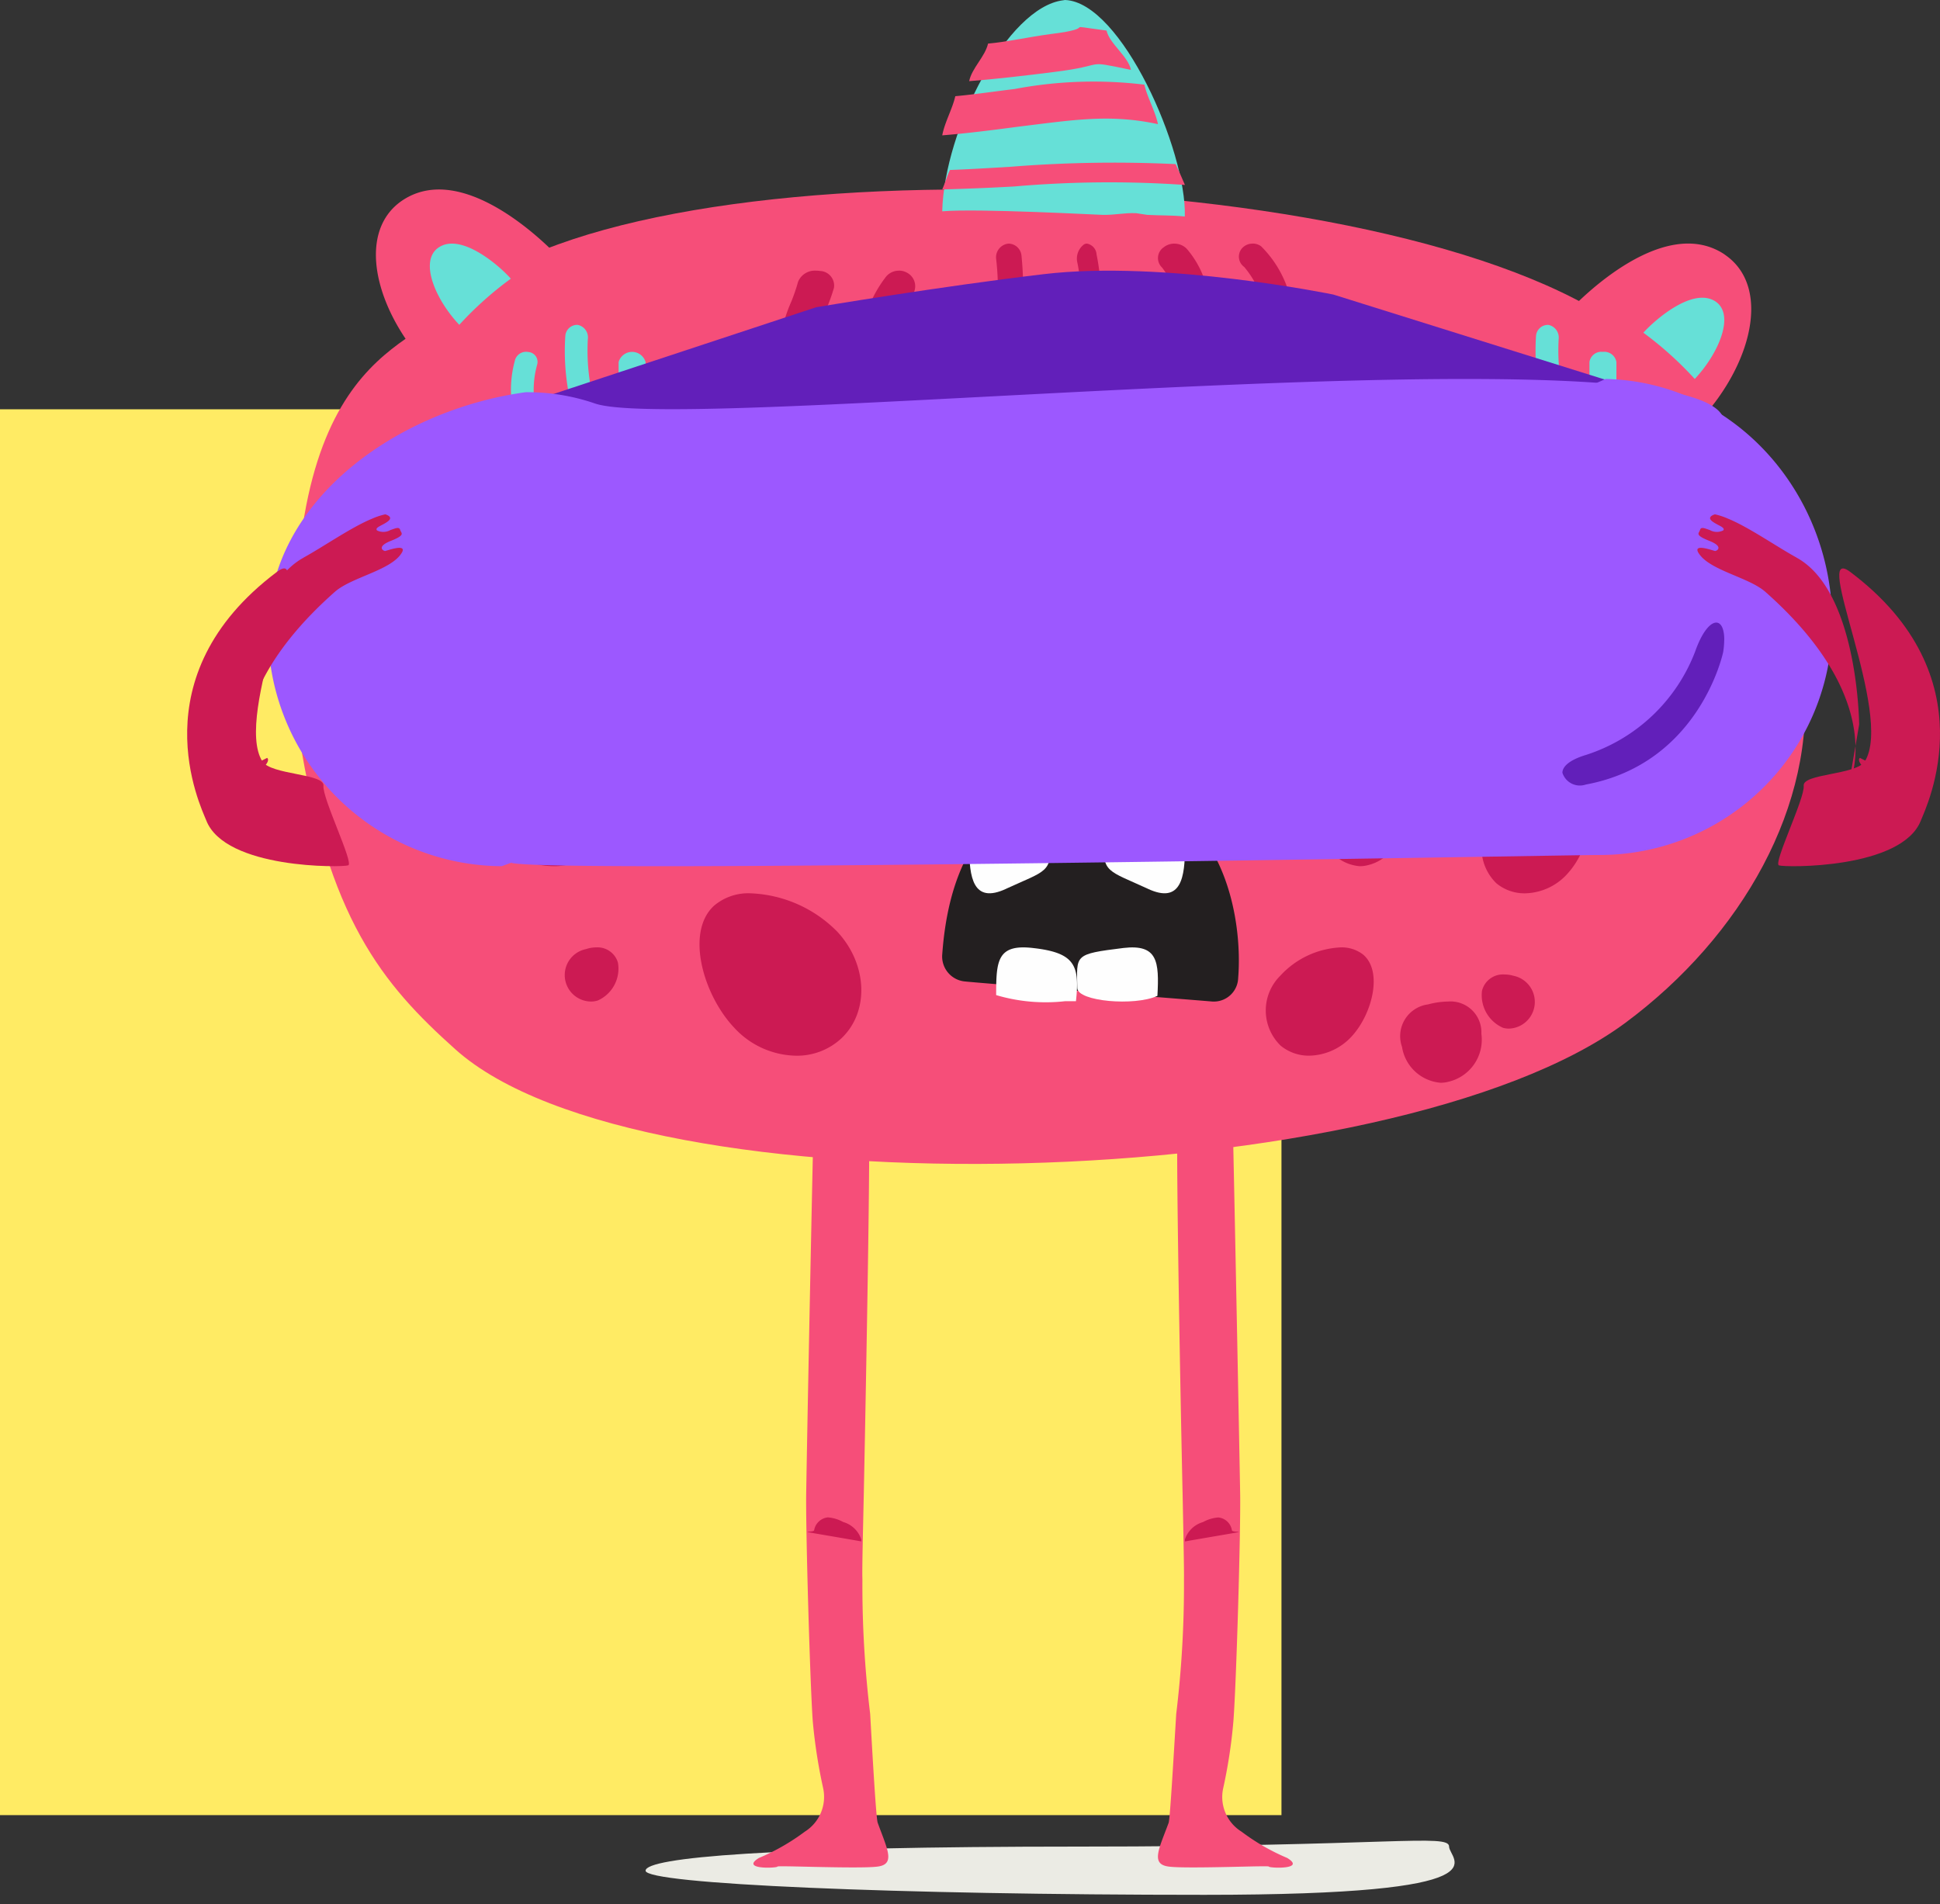 <svg id="future" xmlns="http://www.w3.org/2000/svg" width="109" height="107" viewBox="0 0 109 107">
  <rect x="0" y="0" width="109" height="107" fill="#333333" stroke="none"/>
  <defs>
    <style>
      .cls-1 {
        fill: #ffeb64;
      }

      .cls-2 {
        fill: #ebebe4;
      }

      .cls-10, .cls-2, .cls-3, .cls-4, .cls-5, .cls-6, .cls-7, .cls-8, .cls-9 {
        fill-rule: evenodd;
      }

      .cls-3 {
        fill: #f64e79;
      }

      .cls-4 {
        fill: #66e0d7;
      }

      .cls-5 {
        fill: #cc1a53;
      }

      .cls-6 {
        fill: #231f20;
      }

      .cls-7 {
        fill: #fefefe;
      }

      .cls-8 {
        fill: #621fba;
      }

      .cls-9 {
        fill-opacity: 0;
      }

      .cls-10 {
        fill: #9c58ff;
      }
    </style>
  </defs>
  <rect id="Rectangle_Copy_2" data-name="Rectangle Copy 2" class="cls-1" y="23" width="72" height="79"/>
  <path id="Fill_1" data-name="Fill 1" class="cls-2" d="M36.273,105.123c0-.746,7.048-1.355,24.377-1.355,17.347,0,20.768-.746,20.768,0s3.6,2.711-13.751,2.711-31.395-.609-31.395-1.356"/>
  <path id="Fill_3" data-name="Fill 3" class="cls-3" d="M91.315,57.483c6.551-4.857,10.772-12.263,10.023-19.477,0.749-7.215-3.472-14.619-10.023-19.478C78.251,8.86,34.864,7.762,25.575,17.047,22.82,19.8,15.187,20.12,16.8,41.3c1.624,10.3,4.667,13.983,8.779,17.662,10.469,9.4,52.676,8.185,65.74-1.482"/>
  <path id="Fill_5" data-name="Fill 5" class="cls-3" d="M96.894,14.3c2.836,1.914,1.378,6.834-2.1,10.034a19.889,19.889,0,0,0-7-6.47c1.232-1.4,5.8-5.776,9.106-3.564"/>
  <path id="Fill_7" data-name="Fill 7" class="cls-4" d="M96.421,16.966c1.058,0.77.126,2.92-1.2,4.33a19.746,19.746,0,0,0-2.888-2.6c0.617-.689,2.809-2.632,4.088-1.732"/>
  <path id="Fill_9" data-name="Fill 9" class="cls-3" d="M22.61,11.261c-2.823,1.9-1.363,6.832,2.124,10.035a19.816,19.816,0,0,1,6.993-6.486c-1.233-1.385-5.808-5.759-9.117-3.549"/>
  <path id="Fill_11" data-name="Fill 11" class="cls-4" d="M24.62,13.923c-1.074.772-.142,2.928,1.185,4.33A19.532,19.532,0,0,1,28.7,15.661c-0.6-.693-2.813-2.638-4.077-1.738"/>
  <path id="Fill_13" data-name="Fill 13" class="cls-5" d="M50.509,15.211a0.929,0.929,0,0,0-.78.408,6.9,6.9,0,0,0-1.32,3.131,0.879,0.879,0,0,0,.742,1.025h0.162a0.9,0.9,0,0,0,.9-0.718,5.324,5.324,0,0,1,1.066-2.5,0.857,0.857,0,0,0-.289-1.216,0.925,0.925,0,0,0-.484-0.134"/>
  <path id="Fill_15" data-name="Fill 15" class="cls-5" d="M56.7,13.69a0.519,0.519,0,0,0-.1.008,0.774,0.774,0,0,0-.629.869,14.6,14.6,0,0,1,.085,2.223v0.686a0.713,0.713,0,1,0,1.42,0V16.789a18.338,18.338,0,0,0-.083-2.422,0.744,0.744,0,0,0-.7-0.677"/>
  <path id="Fill_17" data-name="Fill 17" class="cls-5" d="M61.073,13.69a0.364,0.364,0,0,0-.152.034,0.991,0.991,0,0,0-.383,1.059c0.1,0.494.163,1.023,0.23,1.569,0.044,0.414.088,0.843,0.164,1.255a0.643,0.643,0,0,0,.536.646l0.132-.017a0.936,0.936,0,0,0,.417-1.026c-0.065-.361-0.109-0.758-0.153-1.139-0.066-.578-0.131-1.192-0.253-1.77a0.659,0.659,0,0,0-.538-0.611"/>
  <path id="Fill_19" data-name="Fill 19" class="cls-5" d="M65.984,13.69a0.959,0.959,0,0,0-.6.206,0.732,0.732,0,0,0-.09,1.142,4.089,4.089,0,0,1,.81,1.917c0.054,0.237.106,0.476,0.178,0.7a0.906,0.906,0,0,0,.882.6l0.233-.015a0.815,0.815,0,0,0,.666-0.982c-0.073-.208-0.108-0.429-0.163-0.634a5.306,5.306,0,0,0-1.224-2.646,0.961,0.961,0,0,0-.693-0.286"/>
  <path id="Fill_21" data-name="Fill 21" class="cls-5" d="M70.382,13.69a0.791,0.791,0,0,0-.615.281A0.714,0.714,0,0,0,69.905,15a5.219,5.219,0,0,1,1.18,2.6,0.758,0.758,0,0,0,.765.646h0.091a0.741,0.741,0,0,0,.69-0.8,6.182,6.182,0,0,0-1.778-3.609,0.81,0.81,0,0,0-.472-0.15"/>
  <path id="Fill_23" data-name="Fill 23" class="cls-5" d="M44.338,21.3a1,1,0,0,0-1,.624c-0.122.372-.263,0.729-0.4,1.117a7.82,7.82,0,0,0-.588,1.938,0.857,0.857,0,0,0,.889.884h0.123a0.973,0.973,0,0,0,1.031-.7,8.489,8.489,0,0,1,.526-1.675c0.143-.387.3-0.791,0.427-1.226a0.814,0.814,0,0,0-.791-0.946,1.277,1.277,0,0,0-.211-0.019"/>
  <path id="Fill_25" data-name="Fill 25" class="cls-5" d="M45.85,15.211a1.015,1.015,0,0,0-1.009.621,10.172,10.172,0,0,1-.382,1.118,8.723,8.723,0,0,0-.6,1.939,0.878,0.878,0,0,0,.907.885h0.12a0.974,0.974,0,0,0,1.028-.7,7.052,7.052,0,0,1,.5-1.675,10.544,10.544,0,0,0,.443-1.227,0.822,0.822,0,0,0-.785-0.945,1.426,1.426,0,0,0-.221-0.018"/>
  <path id="Fill_27" data-name="Fill 27" class="cls-5" d="M49.194,21.3H49.18c-0.393.573-.7,0.528-0.7,0.961s-0.016.995-.043,1.428-0.042.87-.042,1.289a0.853,0.853,0,0,0,.716.886,0.886,0.886,0,0,0,.715-0.916c0-.388.014-0.9,0.042-1.273,0.029-.449.042-0.977,0.042-1.443a0.9,0.9,0,0,0-.715-0.931"/>
  <path id="Fill_29" data-name="Fill 29" class="cls-5" d="M55.175,21.3a0.742,0.742,0,0,0-.077,0,0.788,0.788,0,0,0-.64.872c0.081,0.839.013,1.712,0.013,2.613v0.39a0.7,0.7,0,0,0,.749.684h0.068a0.646,0.646,0,0,0,.681-0.684V24.8a27.386,27.386,0,0,0-.1-2.8,0.738,0.738,0,0,0-.7-0.7"/>
  <path id="Fill_31" data-name="Fill 31" class="cls-5" d="M59.626,19.774a0.381,0.381,0,0,0-.162.035,0.981,0.981,0,0,0-.444,1.1,14,14,0,0,1,.167,1.521c0.037,0.407.061,0.8,0.108,1.185a0.733,0.733,0,0,0,.611.726l0.108-.017a0.933,0.933,0,0,0,.491-1.043c-0.047-.336-0.072-0.709-0.108-1.062a14.455,14.455,0,0,0-.192-1.769,0.708,0.708,0,0,0-.579-0.672"/>
  <path id="Fill_33" data-name="Fill 33" class="cls-5" d="M65.649,21.3a0.688,0.688,0,0,0-.585.749,8.191,8.191,0,0,0,.195,1.875,7.2,7.2,0,0,1,.149,1.241,0.594,0.594,0,1,0,1.168,0,8.356,8.356,0,0,0-.183-1.574,6.481,6.481,0,0,1-.161-1.429,0.748,0.748,0,0,0-.539-0.86,0.316,0.316,0,0,0-.044,0"/>
  <path id="Fill_35" data-name="Fill 35" class="cls-5" d="M69.077,21.3a1.174,1.174,0,0,0-.314.044,0.843,0.843,0,0,0-.621,1.081l0.194,0.522c0.292,0.742.583,1.533,0.836,2.293a1.009,1.009,0,0,0,.954.623l0.292-.034a0.854,0.854,0,0,0,.662-1.08c-0.255-.791-0.565-1.584-0.857-2.36l-0.194-.505a1.019,1.019,0,0,0-.952-0.585"/>
  <path id="Fill_37" data-name="Fill 37" class="cls-5" d="M74.982,19.774a0.921,0.921,0,0,0-.441.112A0.689,0.689,0,0,0,74.28,20.9a4.626,4.626,0,0,1,.633,1.445,6.9,6.9,0,0,0,.716,1.633,0.885,0.885,0,0,0,.714.357l0.422-.1a0.674,0.674,0,0,0,.294-1,5.671,5.671,0,0,1-.554-1.3,5.926,5.926,0,0,0-.828-1.818,0.845,0.845,0,0,0-.7-0.341"/>
  <path id="Fill_39" data-name="Fill 39" class="cls-5" d="M43.208,28.9a0.7,0.7,0,0,0-.623.586,14.373,14.373,0,0,0-.252,3.125,0.8,0.8,0,0,0,.643.852,0.787,0.787,0,0,0,.644-0.852,13.421,13.421,0,0,1,.2-2.722,0.8,0.8,0,0,0-.441-0.959,0.5,0.5,0,0,0-.173-0.03"/>
  <path id="Fill_41" data-name="Fill 41" class="cls-5" d="M47.637,28.9a0.808,0.808,0,0,0-.758.853V32.61a0.809,0.809,0,0,0,.758.854,0.818,0.818,0,0,0,.757-0.854V29.754a0.817,0.817,0,0,0-.757-0.853"/>
  <path id="Fill_43" data-name="Fill 43" class="cls-5" d="M52.083,27.38a0.562,0.562,0,0,0-.157.022,0.859,0.859,0,0,0-.478,1.02,12.349,12.349,0,0,1,.141,2.348v0.343a0.689,0.689,0,1,0,1.35,0V30.787a12.626,12.626,0,0,0-.2-2.8,0.71,0.71,0,0,0-.66-0.611"/>
  <path id="Fill_45" data-name="Fill 45" class="cls-5" d="M58.229,27.38a0.727,0.727,0,0,0-.741.712c-0.014.607,0.015,1.211,0.046,1.786,0.014,0.436.044,0.87,0.044,1.319a0.739,0.739,0,0,0,.71.746A0.73,0.73,0,0,0,59,31.2c0-.464-0.031-0.93-0.045-1.4-0.029-.574-0.06-1.117-0.044-1.661a0.729,0.729,0,0,0-.683-0.76"/>
  <path id="Fill_47" data-name="Fill 47" class="cls-5" d="M62.6,27.38a0.5,0.5,0,0,0-.227.056,0.884,0.884,0,0,0-.3,1,15.408,15.408,0,0,1,.289,2.482l0.024,0.333a0.685,0.685,0,0,0,.578.7l0.059-.015a0.721,0.721,0,0,0,.518-0.822l-0.024-.318a14.208,14.208,0,0,0-.386-2.941A0.587,0.587,0,0,0,62.6,27.38"/>
  <path id="Fill_49" data-name="Fill 49" class="cls-5" d="M68.7,27.38a0.487,0.487,0,0,0-.229.059,0.858,0.858,0,0,0-.341,1.02,7.815,7.815,0,0,1,.227,2.4,0.891,0.891,0,0,0,.329,1.022l0.229,0.067a0.658,0.658,0,0,0,.57-0.5,8.369,8.369,0,0,0-.227-3.564,0.627,0.627,0,0,0-.557-0.5"/>
  <path id="Fill_51" data-name="Fill 51" class="cls-5" d="M73.229,27.38a0.7,0.7,0,0,0-.583.762,12.272,12.272,0,0,0,.34,3.295,0.636,0.636,0,0,0,.554.506l0.238-.065a0.943,0.943,0,0,0,.327-1.066,11.239,11.239,0,0,1-.263-2.567,0.745,0.745,0,0,0-.568-0.862l-0.045,0"/>
  <path id="Fill_53" data-name="Fill 53" class="cls-5" d="M77.912,27.38a0.731,0.731,0,0,0-.728.778c0.075,1,.089,2.022.089,3.055a0.721,0.721,0,0,0,.713.73,0.73,0.73,0,0,0,.711-0.73c0-1.032-.016-2.11-0.1-3.159a0.7,0.7,0,0,0-.681-0.674"/>
  <path id="Fill_55" data-name="Fill 55" class="cls-5" d="M44.444,34.985a0.542,0.542,0,0,0-.482.422,7.414,7.414,0,0,0,.386,3.762,0.577,0.577,0,0,0,.5.38,0.432,0.432,0,0,0,.093-0.012l0.176-.1a0.975,0.975,0,0,0,.152-1.06,6.355,6.355,0,0,1-.293-2.266,0.977,0.977,0,0,0-.28-1.045,0.451,0.451,0,0,0-.257-0.085"/>
  <path id="Fill_57" data-name="Fill 57" class="cls-5" d="M49.152,33.464a0.9,0.9,0,0,0-.758.976v2.61a0.782,0.782,0,1,0,1.515,0V34.44a0.9,0.9,0,0,0-.758-0.976"/>
  <path id="Fill_59" data-name="Fill 59" class="cls-5" d="M55.138,33.464a0.777,0.777,0,0,0-.664.869c0,0.182,0,.38-0.014.58a8.2,8.2,0,0,0,.236,2.572,0.668,0.668,0,0,0,.608.543l0.25-.073a0.959,0.959,0,0,0,.359-1.14,6.373,6.373,0,0,1-.124-1.847c0.014-.22.014-0.434,0.014-0.635a0.777,0.777,0,0,0-.664-0.869"/>
  <path id="Fill_61" data-name="Fill 61" class="cls-5" d="M61.161,33.464a0.475,0.475,0,0,0-.093.01,0.783,0.783,0,0,0-.546.89c0.028,0.3.042,0.661,0.042,1.024a8.292,8.292,0,0,0,.226,2.127,0.679,0.679,0,0,0,.6.513l0.239-.05a0.887,0.887,0,0,0,.36-1.04,6.592,6.592,0,0,1-.147-1.584c-0.012-.413-0.012-0.824-0.051-1.189a0.719,0.719,0,0,0-.626-0.7"/>
  <path id="Fill_63" data-name="Fill 63" class="cls-5" d="M65.735,33.464a0.64,0.64,0,0,0-.674.651c0,0.573.041,1.1,0.1,1.7,0.041,0.527.07,1.037,0.07,1.47a0.721,0.721,0,0,0,.672.743,0.689,0.689,0,0,0,.674-0.728c0-.5-0.042-1.005-0.084-1.577s-0.084-1.083-.084-1.593a0.636,0.636,0,0,0-.673-0.666"/>
  <path id="Fill_65" data-name="Fill 65" class="cls-5" d="M70.415,33.464a0.673,0.673,0,0,0-.613.459,5.84,5.84,0,0,0-.13,2.476c0.03,0.339.058,0.628,0.058,0.881a0.709,0.709,0,0,0,.694.747,0.7,0.7,0,0,0,.692-0.747c0-.337-0.029-0.626-0.058-1.017a5.5,5.5,0,0,1,0-1.628,0.886,0.886,0,0,0-.332-1.085,0.62,0.62,0,0,0-.31-0.087"/>
  <path id="Fill_67" data-name="Fill 67" class="cls-5" d="M76.363,31.943a0.873,0.873,0,0,0-.7.94c0,0.461.014,1,.043,1.439,0.031,0.514.046,0.941,0.046,1.438a0.663,0.663,0,0,0,.68.746h0.03a0.7,0.7,0,0,0,.711-0.727c0.015-.568-0.014-1.03-0.043-1.564-0.031-.41-0.045-0.871-0.045-1.3a0.92,0.92,0,0,0-.727-0.975"/>
  <path id="Fill_69" data-name="Fill 69" class="cls-5" d="M28.533,39.549a2.953,2.953,0,0,0-2.054.69c-1.612,1.5-.608,5.018,1.118,6.861a4.847,4.847,0,0,0,3.491,1.575,3.668,3.668,0,0,0,2.544-.969c1.594-1.5,1.48-4.193-.246-6.02a7.244,7.244,0,0,0-4.853-2.137"/>
  <path id="Fill_71" data-name="Fill 71" class="cls-5" d="M42.186,50.2a2.967,2.967,0,0,0-2.071.7c-1.612,1.48-.61,5,1.133,6.847a4.827,4.827,0,0,0,3.481,1.578,3.659,3.659,0,0,0,2.537-.968c1.595-1.5,1.48-4.182-.231-6.01A7.223,7.223,0,0,0,42.186,50.2"/>
  <path id="Fill_73" data-name="Fill 73" class="cls-5" d="M33.491,53.239a1.784,1.784,0,0,0-.565.095,1.488,1.488,0,0,0,.289,2.947,1.188,1.188,0,0,0,.391-0.067,1.959,1.959,0,0,0,1.112-2.123,1.193,1.193,0,0,0-1.227-.852"/>
  <path id="Fill_75" data-name="Fill 75" class="cls-5" d="M41.072,44.112a1.841,1.841,0,0,0-.569.094,1.587,1.587,0,0,0-1.163,1.769,1.631,1.631,0,0,0,1.472,1.18,1.19,1.19,0,0,0,.372-0.06,1.966,1.966,0,0,0,1.11-2.117,1.182,1.182,0,0,0-1.222-.865"/>
  <path id="Fill_77" data-name="Fill 77" class="cls-5" d="M87.436,44.112A4.976,4.976,0,0,0,84.045,45.7a2.769,2.769,0,0,0,.032,3.938,2.481,2.481,0,0,0,1.6.562A3.285,3.285,0,0,0,88.1,49.062c1.132-1.255,1.728-3.627.6-4.558a1.956,1.956,0,0,0-1.262-.392"/>
  <path id="Fill_79" data-name="Fill 79" class="cls-5" d="M75.312,53.239a4.917,4.917,0,0,0-3.374,1.587,2.751,2.751,0,0,0,.016,3.934,2.486,2.486,0,0,0,1.607.563,3.32,3.32,0,0,0,2.431-1.135c1.118-1.256,1.713-3.625.583-4.556a1.952,1.952,0,0,0-1.263-.393"/>
  <path id="Fill_81" data-name="Fill 81" class="cls-5" d="M81.353,56.281a4.535,4.535,0,0,0-1.116.161,1.8,1.8,0,0,0-1.463,2.39,2.391,2.391,0,0,0,2.171,2.013,1.711,1.711,0,0,0,.45-0.06,2.425,2.425,0,0,0,1.837-2.691,1.736,1.736,0,0,0-1.878-1.813"/>
  <path id="Fill_83" data-name="Fill 83" class="cls-5" d="M76.8,44.112a4.585,4.585,0,0,0-1.122.16,1.8,1.8,0,0,0-1.449,2.395A2.39,2.39,0,0,0,76.4,48.676a1.82,1.82,0,0,0,.452-0.058,2.4,2.4,0,0,0,1.826-2.689A1.737,1.737,0,0,0,76.8,44.112"/>
  <path id="Fill_85" data-name="Fill 85" class="cls-5" d="M84.528,54.76a1.213,1.213,0,0,0-1.262.921,2,2,0,0,0,1.187,2.078,1.225,1.225,0,0,0,.325.043,1.5,1.5,0,0,0,.242-2.972,1.8,1.8,0,0,0-.492-0.07"/>
  <path id="Fill_87" data-name="Fill 87" class="cls-6" d="M68.233,56.281h-0.11c-0.739-.065-13.2-1.046-13.942-1.132a1.408,1.408,0,0,1-1.239-1.538c0.251-3.462,1.271-6.032,3.03-7.638a7.966,7.966,0,0,1,6.483-1.791c6.248,0.627,7.394,7.334,7.112,10.783a1.367,1.367,0,0,1-1.334,1.317"/>
  <path id="Fill_89" data-name="Fill 89" class="cls-7" d="M58.051,53.275c-2.031-.241-2.081.727-2.081,2.644a9.766,9.766,0,0,0,3.874.343h0.609c0.22-2-.051-2.723-2.4-2.987"/>
  <path id="Fill_91" data-name="Fill 91" class="cls-7" d="M64.487,49.943c1.883,0.878,2.1-.657,2.088-2.392-1.055-.438-1.852-1.917-3.311-1.917-0.2,0-.985,1.607-1.187,1.607-0.2,1.788.2,1.68,2.41,2.7"/>
  <path id="Fill_93" data-name="Fill 93" class="cls-7" d="M56.536,49.943c-1.878.878-2.081-.657-2.081-2.392,1.066-.438,1.843-1.917,3.315-1.917,0.2,0,.965,1.607,1.184,1.607,0.2,1.788-.2,1.68-2.418,2.7"/>
  <path id="Fill_95" data-name="Fill 95" class="cls-7" d="M63.123,53.271c-2.8.349-2.628,0.369-2.593,2.258,0.019,0.741,3.205,1.026,4.5.434,0.106-1.932.017-2.917-1.909-2.692"/>
  <path id="Fill_97" data-name="Fill 97" class="cls-4" d="M59.838,0l-0.105.016C56.6,0.4,53.059,7.251,52.939,11.874c2.009-.169,8.788.2,9,0.2,0.75,0.015,1.2-.124,1.9-0.094l0.615,0.094c0.841,0.045,1.32.015,2.116,0.092C66.679,8.459,63,.108,59.838,0"/>
  <path id="Fill_99" data-name="Fill 99" class="cls-3" d="M66.576,10.393c-0.169-.394-0.34-0.788-0.525-1.171a73.228,73.228,0,0,0-9.262.149c-1.267.076-2.273,0.138-3.416,0.181-0.17.372-.263,0.7-0.433,1.095,1.375-.041,2.565-0.085,4.051-0.169a61.533,61.533,0,0,1,9.586-.085"/>
  <path id="Fill_101" data-name="Fill 101" class="cls-3" d="M65.061,6.975c-0.161-.753-0.6-1.5-0.764-2.218A23.756,23.756,0,0,0,57.018,5c-1.163.143-2.277,0.307-3.345,0.406-0.159.714-.59,1.446-0.733,2.2,1.275-.1,2.883-0.3,4.285-0.489,3.026-.365,5.112-0.73,7.836-0.14"/>
  <path id="Fill_103" data-name="Fill 103" class="cls-3" d="M63.545,3.931c-0.151-.761-1.209-1.477-1.374-2.214-2.849-.371-0.166-0.164-3.163.2-1.226.164-2.367,0.43-3.494,0.533-0.167.737-.911,1.374-1.06,2.11,1.341-.1,3.3-0.326,4.751-0.513,3.178-.388,1.541-0.7,4.339-0.12"/>
  <path id="Fill_105" data-name="Fill 105" class="cls-4" d="M32.606,22.817a0.667,0.667,0,0,1-.625-0.57,12.951,12.951,0,0,1-.22-3.344,0.669,0.669,0,0,1,.693-0.647,0.714,0.714,0,0,1,.574.8,11.705,11.705,0,0,0,.2,2.888,0.745,0.745,0,0,1-.489.855Z"/>
  <path id="Fill_107" data-name="Fill 107" class="cls-4" d="M29.35,22.817a0.626,0.626,0,0,1-.628-0.5,6.181,6.181,0,0,1,.2-2.026l0.018-.072a0.649,0.649,0,0,1,.746-0.438,0.557,0.557,0,0,1,.51.643l-0.017.072a5.353,5.353,0,0,0-.188,1.691,0.568,0.568,0,0,1-.56.613Z"/>
  <path id="Fill_109" data-name="Fill 109" class="cls-4" d="M35.516,22.817a0.682,0.682,0,0,1-.759-0.572v-1.9a0.788,0.788,0,0,1,1.515,0v1.9a0.68,0.68,0,0,1-.757.572"/>
  <path id="Fill_111" data-name="Fill 111" class="cls-4" d="M87.15,22.817a0.654,0.654,0,0,1-.624-0.57A13.085,13.085,0,0,1,86.3,18.9,0.672,0.672,0,0,1,87,18.257a0.724,0.724,0,0,1,.574.8,11.765,11.765,0,0,0,.2,2.888,0.747,0.747,0,0,1-.49.855Z"/>
  <path id="Fill_113" data-name="Fill 113" class="cls-4" d="M85.415,24.337a0.61,0.61,0,0,1-.626-0.495,5.776,5.776,0,0,1,.2-2.026l0.017-.073a0.64,0.64,0,0,1,.744-0.438,0.566,0.566,0,0,1,.508.642l-0.016.073a5.3,5.3,0,0,0-.187,1.692,0.579,0.579,0,0,1-.559.611Z"/>
  <path id="Fill_115" data-name="Fill 115" class="cls-4" d="M90.061,22.817a0.679,0.679,0,0,1-.757-0.573v-1.9a0.678,0.678,0,0,1,.757-0.571,0.69,0.69,0,0,1,.758.571v1.9a0.691,0.691,0,0,1-.758.573"/>
  <path id="Fill_117" data-name="Fill 117" class="cls-8" d="M27.182,23.432S55.138,28.9,59.053,28.9c4.615,0,37.826-5.469,37.826-5.469L74.918,16.553s-9.505-1.959-16.3-1.144c-5.783.684-12.761,1.856-12.761,1.856Z"/>
  <path id="Clip_120" data-name="Clip 120" class="cls-9" d="M9.758,106.859h0.379v0.38H9.758v-0.38Z"/>
  <path id="Fill_122" data-name="Fill 122" class="cls-4" d="M75.667,34.985c0,4.737,1.829,8.433,6.06,10.648"/>
  <path id="Fill_124" data-name="Fill 124" class="cls-10" d="M28.185,48.676A13.213,13.213,0,0,1,15.061,35.4c0-7.309,7.32-12.38,14.476-13.36a11.656,11.656,0,0,1,3.892.634c5.176,1.784,63.451-4.721,63.451,1.1"/>
  <path id="Fill_126" data-name="Fill 126" class="cls-10" d="M28.7,48.476c1.534,0.63,59.365-.43,61.129-0.43a13.067,13.067,0,0,0,13.113-13.074c0-7.249-5.488-13.526-12.728-13.676"/>
  <path id="Fill_128" data-name="Fill 128" class="cls-8" d="M96.879,35.955c0-1.432-.938-1.329-1.638.663A9.764,9.764,0,0,1,89.1,42.426c-0.96.29-1.315,0.672-1.315,1a1.03,1.03,0,0,0,1.315.661c6.419-1.192,7.717-7.441,7.717-7.441a4.579,4.579,0,0,0,.059-0.692"/>
  <path id="Fill_130" data-name="Fill 130" class="cls-5" d="M17.058,31.333c1.125-.618,2.689-1.71,3.836-2.18a3.907,3.907,0,0,1,.755-0.251c0.166,0.055.436,0.18,0.134,0.405s-0.748.334-.6,0.5a0.8,0.8,0,0,0,.751-0.021c0.282-.094.5-0.207,0.552,0,0.055,0.183.326,0.27-.526,0.608s-0.4.577-.32,0.569,1.216-.437.952,0.069c-0.566,1.013-2.8,1.379-3.766,2.215-7.058,6.236-4.7,10.867-4.7,10.867l-0.584-3.4s0.056-7.48,3.513-9.375"/>
  <path id="Fill_132" data-name="Fill 132" class="cls-5" d="M15.555,32.141C7.726,38.029,11.272,45.309,11.588,46.1c1.061,2.748,7.669,2.648,7.978,2.527,0.328-.116-1.465-3.781-1.393-4.473s-2.954-.6-3.437-1.376c-1.638-2.629,3.065-12.333.819-10.639"/>
  <path id="Fill_134" data-name="Fill 134" class="cls-5" d="M15.011,42.591s0.291,0.178-.542.819a3.117,3.117,0,0,1-2.313.679c-0.172-.032-0.675.273,2.854-1.5"/>
  <path id="Fill_136" data-name="Fill 136" class="cls-5" d="M100.942,31.333c-1.125-.618-2.689-1.71-3.835-2.18a3.916,3.916,0,0,0-.755-0.251c-0.166.055-.436,0.18-0.134,0.405s0.748,0.334.6,0.5a0.8,0.8,0,0,1-.751-0.021c-0.282-.094-0.5-0.207-0.552,0-0.055.183-.326,0.27,0.526,0.608s0.4,0.577.32,0.569-1.216-.437-0.952.069c0.566,1.013,2.8,1.379,3.766,2.215,7.058,6.236,4.7,10.867,4.7,10.867l0.583-3.4s-0.055-7.48-3.512-9.375"/>
  <path id="Fill_138" data-name="Fill 138" class="cls-5" d="M103.96,32.141c7.829,5.888,4.283,13.168,3.968,13.961-1.061,2.748-7.669,2.648-7.979,2.527-0.328-.116,1.465-3.781,1.393-4.473s2.954-.6,3.437-1.376c1.638-2.629-3.065-12.333-.819-10.639"/>
  <path id="Fill_140" data-name="Fill 140" class="cls-5" d="M104.5,42.591s-0.291.178,0.541,0.819a3.118,3.118,0,0,0,2.313.679c0.172-.032.675,0.273-2.854-1.5"/>
  <path id="Fill_142" data-name="Fill 142" class="cls-3" d="M42.659,104.4a12.262,12.262,0,0,0,2.56-1.471,2.306,2.306,0,0,0,1.024-2.471,29.942,29.942,0,0,1-.577-3.733c-0.152-2.093-.4-10.7-0.37-12.8,0.119-7.1.425-21.681,0.436-21.564,0.032,0.272,2.8.924,3.073,0.987,0.118,0.032-.133,13.785-0.273,20.63-0.044,2.093-.1,4.227-0.077,4.773a59.975,59.975,0,0,0,.436,7.56c0.151,2.7.337,5.9,0.424,6.12,0.533,1.473,1.014,2.325,0,2.46-0.564.076-2.225,0.046-3.6,0.017-1.12-.025-2.048-0.05-2.035-0.017,0.033,0.084-2.156.19-1.023-.494"/>
  <path id="Fill_144" data-name="Fill 144" class="cls-5" d="M46.491,85.271a0.874,0.874,0,0,0-.75.733c-0.134.175-1.684-.14,2.649,0.613,0,0,0,0,0-.01,0-.032,0-0.062,0-0.1a1.5,1.5,0,0,0-1.017-.979,2.1,2.1,0,0,0-.886-0.261"/>
  <path id="Fill_146" data-name="Fill 146" class="cls-3" d="M72.305,104.4a12.018,12.018,0,0,1-2.549-1.471,2.292,2.292,0,0,1-1.023-2.471,28.913,28.913,0,0,0,.566-3.733c0.164-2.093.415-10.7,0.38-12.8-0.13-7.1-.423-21.681-0.435-21.564-0.033.272-2.8,0.924-3.07,0.987-0.121.032,0.118,13.785,0.272,20.63,0.042,2.093.087,4.227,0.076,4.773a60.283,60.283,0,0,1-.435,7.56c-0.164,2.7-.349,5.9-0.426,6.12-0.545,1.473-1.023,2.325,0,2.46,0.558,0.076,2.216.046,3.59,0.017,1.119-.025,2.051-0.05,2.042-0.017-0.032.084,2.157,0.19,1.012-.494"/>
  <path id="Fill_148" data-name="Fill 148" class="cls-5" d="M68.477,85.271a2.088,2.088,0,0,0-.883.261,1.5,1.5,0,0,0-1.019.979c0,0.034,0,.064,0,0.1,0,0.006,0,.01,0,0.01,4.329-.754,2.789-0.438,2.642-0.613a0.856,0.856,0,0,0-.745-0.733"/>
</svg>
